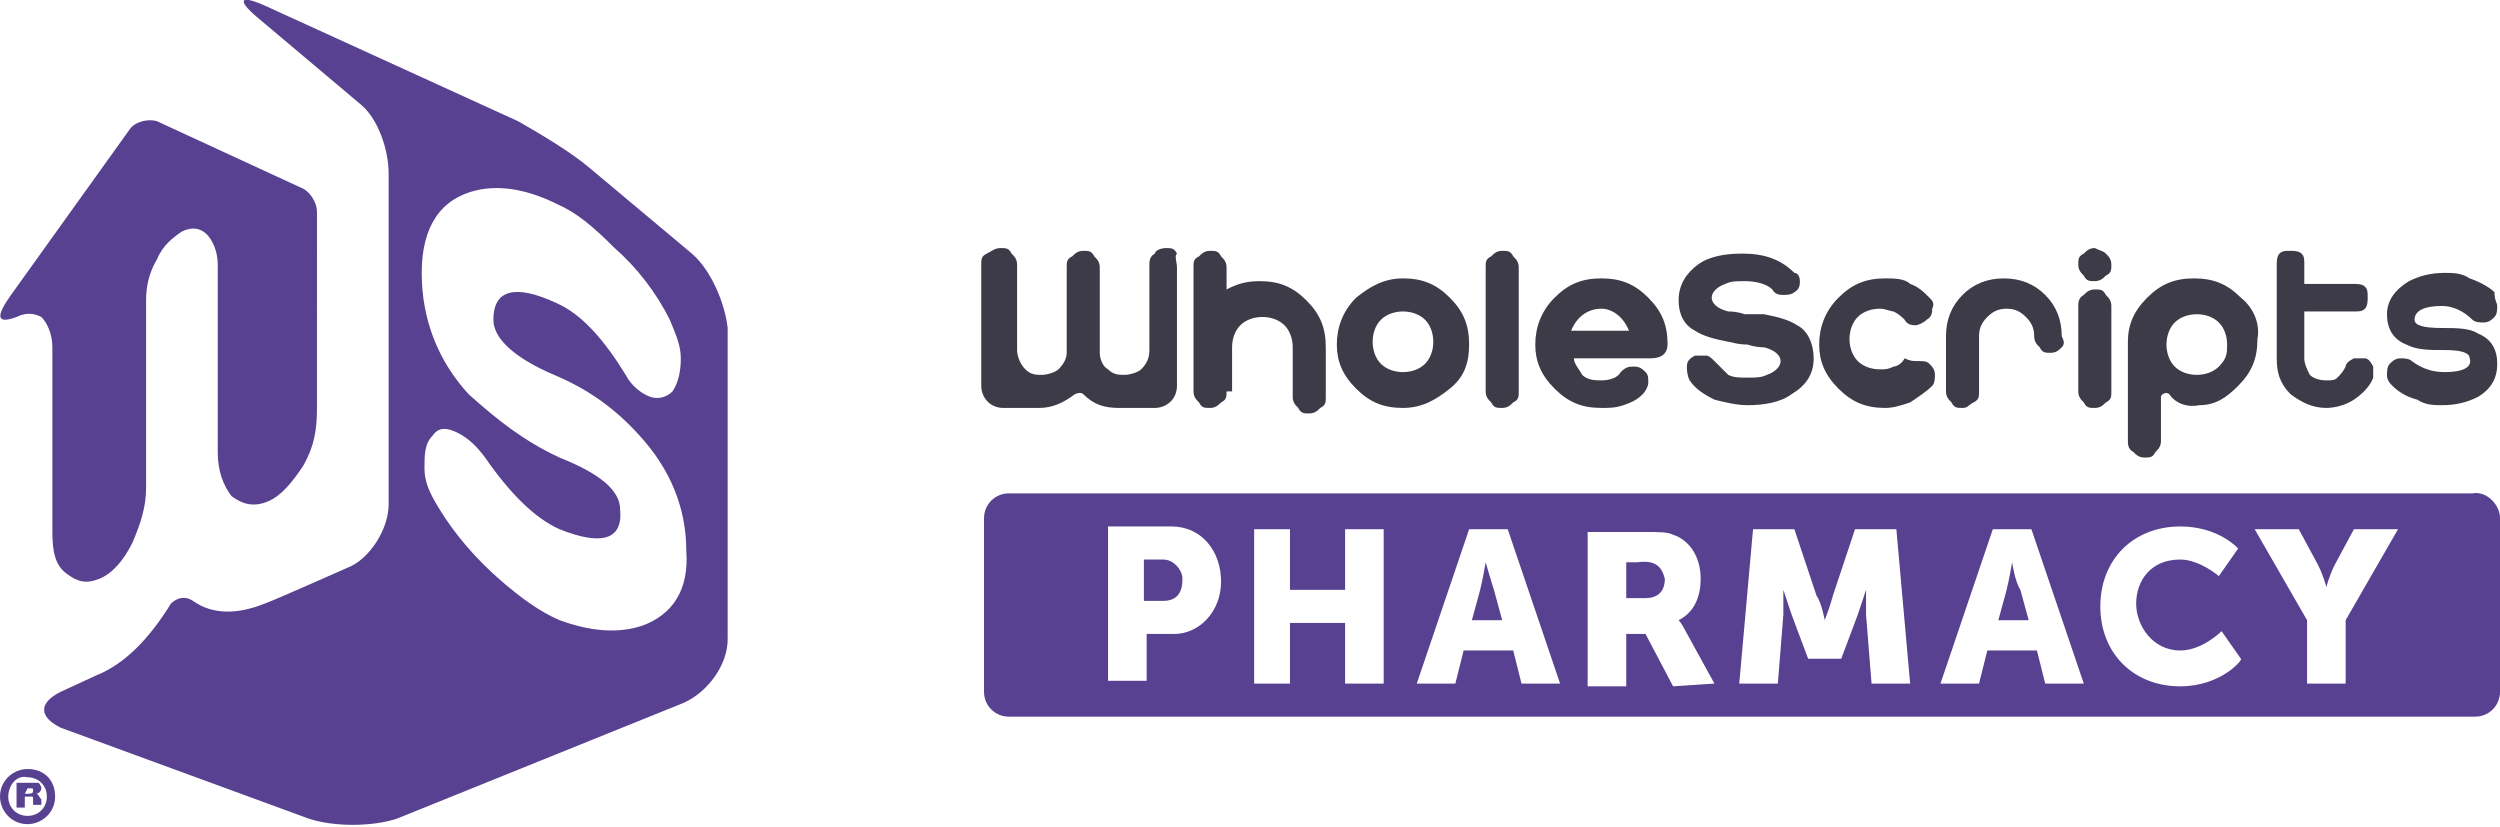 <?xml version="1.0" encoding="utf-8"?>
<!-- Generator: Adobe Illustrator 27.7.0, SVG Export Plug-In . SVG Version: 6.00 Build 0)  -->
<svg version="1.1" id="Layer_1" xmlns="http://www.w3.org/2000/svg" xmlns:xlink="http://www.w3.org/1999/xlink" x="0px" y="0px"
	 viewBox="0 0 90.7 30" style="enable-background:new 0 0 90.7 30;" xml:space="preserve">
<style type="text/css">
	.st0{clip-path:url(#SVGID_00000151534411374216902670000004886224701099973294_);}
	.st1{fill:#584191;}
	.st2{fill:#3E3B49;}
</style>
<g>
	<defs>
		<rect id="SVGID_1_" width="90.7" height="30"/>
	</defs>
	<clipPath id="SVGID_00000160156676190828082240000001059407041437638289_">
		<use xlink:href="#SVGID_1_"  style="overflow:visible;"/>
	</clipPath>
	<g style="clip-path:url(#SVGID_00000160156676190828082240000001059407041437638289_);">
		<path class="st1" d="M11.5,7.7c0-0.4-0.3-0.8-0.6-0.9L5.7,4.4c-0.3-0.1-0.8,0-1,0.3l-4.3,6c-0.5,0.7-0.6,1.1,0.2,0.8
			c0.4-0.2,0.7-0.1,0.9,0c0.2,0.2,0.4,0.6,0.4,1.1v6.7c0,0.7,0.1,1.2,0.5,1.5c0.4,0.3,0.7,0.4,1.2,0.2c0.5-0.2,0.9-0.7,1.2-1.3
			c0.3-0.7,0.5-1.3,0.5-2v-6.8c0-0.5,0.1-1,0.4-1.5c0.2-0.5,0.6-0.8,0.9-1c0.4-0.2,0.7-0.1,0.9,0.1c0.2,0.2,0.4,0.6,0.4,1.1v6.8
			c0,0.7,0.2,1.2,0.5,1.6c0.4,0.3,0.8,0.4,1.3,0.2c0.5-0.2,0.9-0.7,1.3-1.3c0.4-0.7,0.5-1.3,0.5-2.1L11.5,7.7z M25.1,9.2l-3.7-3.1
			c-0.7-0.6-1.9-1.3-2.6-1.7L9.6,0.2C8.7-0.2,8.6,0,9.3,0.6l3.8,3.2c0.6,0.5,1,1.6,1,2.5v12c0,0.9-0.7,2-1.5,2.3c0,0-2.7,1.2-3,1.3
			c-1,0.4-1.9,0.4-2.6-0.1c-0.3-0.2-0.6-0.1-0.8,0.1c-0.8,1.3-1.7,2.2-2.7,2.6l-1.3,0.6c-0.8,0.4-0.8,0.9,0,1.3l9,3.3
			c0.9,0.3,2.3,0.3,3.2,0l10.4-4.2c0.9-0.4,1.6-1.4,1.6-2.3V11.9C26.3,11,25.8,9.8,25.1,9.2z M23.3,22.7c-0.9,0.3-1.9,0.2-3-0.2
			c-0.7-0.3-1.4-0.8-2.2-1.5c-0.8-0.7-1.6-1.6-2.2-2.6c-0.3-0.5-0.5-0.9-0.5-1.4c0-0.5,0-0.9,0.3-1.2c0.2-0.3,0.5-0.3,0.9-0.1
			c0.4,0.2,0.7,0.5,1,0.9c0.9,1.3,1.8,2.2,2.7,2.6c1.5,0.6,2.3,0.4,2.2-0.7c0-0.7-0.7-1.3-2.2-1.9C19,16,18,15.2,17,14.3
			c-1.1-1.2-1.7-2.7-1.7-4.4c0-1.7,0.7-2.7,2-3c0.9-0.2,1.9,0,2.9,0.5c0.7,0.3,1.3,0.8,2.1,1.6c0.8,0.7,1.5,1.6,2,2.6
			c0.2,0.5,0.4,0.9,0.4,1.4c0,0.5-0.1,0.9-0.3,1.2c-0.2,0.2-0.5,0.3-0.8,0.2c-0.3-0.1-0.7-0.4-0.9-0.8c-0.8-1.3-1.6-2.2-2.5-2.6
			c-1.5-0.7-2.3-0.5-2.3,0.6c0,0.7,0.8,1.4,2.2,2c1.2,0.5,2.2,1.2,3.1,2.2c1.1,1.2,1.7,2.6,1.7,4.2C25,21.4,24.4,22.3,23.3,22.7z"/>
		<path class="st1" d="M2,28.9c0,0.6-0.5,1-1,1c-0.6,0-1-0.5-1-1c0-0.6,0.5-1,1-1C1.6,27.9,2,28.3,2,28.9z M0.3,28.9
			c0,0.4,0.3,0.7,0.7,0.7c0.4,0,0.7-0.3,0.7-0.7c0-0.4-0.3-0.7-0.7-0.7C0.6,28.1,0.3,28.5,0.3,28.9z M0.9,29.3H0.6v-0.9
			c0,0,0.2,0,0.4,0c0.2,0,0.3,0,0.4,0c0,0,0.1,0.1,0.1,0.2c0,0.1-0.1,0.2-0.2,0.2c0.1,0,0.1,0.1,0.2,0.2c0,0.1,0,0.2,0,0.2H1.2
			c0,0,0-0.1,0-0.2c0-0.1,0-0.1-0.1-0.1H0.9V29.3z M0.9,28.8L0.9,28.8c0.2,0,0.3,0,0.3-0.1c0-0.1,0-0.1-0.1-0.1c0,0-0.1,0-0.1,0
			L0.9,28.8z"/>
		<path class="st2" d="M81.3,10.8c-0.5-0.5-1-0.7-1.7-0.7c-0.7,0-1.2,0.2-1.7,0.7c-0.5,0.5-0.7,1-0.7,1.6v3.6c0,0.1,0,0.3,0.2,0.4
			c0.1,0.1,0.2,0.2,0.4,0.2c0.2,0,0.3,0,0.4-0.2c0.1-0.1,0.2-0.2,0.2-0.4v-1.6c0-0.1,0.2-0.2,0.3-0.1c0.2,0.3,0.6,0.5,1.1,0.4
			c0.6,0,1-0.3,1.4-0.7c0.5-0.5,0.7-1,0.7-1.7C82,11.8,81.8,11.2,81.3,10.8z M80.5,13.3c-0.2,0.2-0.5,0.3-0.8,0.3
			c-0.3,0-0.6-0.1-0.8-0.3c-0.2-0.2-0.3-0.5-0.3-0.8s0.1-0.6,0.3-0.8c0.2-0.2,0.5-0.3,0.8-0.3c0.3,0,0.6,0.1,0.8,0.3
			c0.2,0.2,0.3,0.5,0.3,0.8S80.8,13,80.5,13.3z M42.7,9.7V14c0,0.5-0.4,0.8-0.8,0.8h-1.3c-0.5,0-0.9-0.1-1.3-0.5
			c-0.1-0.1-0.3,0-0.3,0c-0.4,0.3-0.8,0.5-1.3,0.5h-1.3c-0.5,0-0.8-0.4-0.8-0.8V9.6c0-0.2,0-0.3,0.2-0.4C36,9.1,36.1,9,36.3,9
			c0.2,0,0.3,0,0.4,0.2c0.1,0.1,0.2,0.2,0.2,0.4v3.1c0,0.2,0.1,0.5,0.3,0.7c0.2,0.2,0.4,0.2,0.6,0.2s0.5-0.1,0.6-0.2
			c0.2-0.2,0.3-0.4,0.3-0.6V9.7c0-0.2,0-0.3,0.2-0.4c0.1-0.1,0.2-0.2,0.4-0.2c0.2,0,0.3,0,0.4,0.2c0.1,0.1,0.2,0.2,0.2,0.4v3.1
			c0,0.2,0.1,0.5,0.3,0.6c0.2,0.2,0.4,0.2,0.6,0.2c0.2,0,0.5-0.1,0.6-0.2c0.2-0.2,0.3-0.4,0.3-0.7V9.6c0-0.1,0-0.3,0.2-0.4
			C41.9,9.1,42.1,9,42.3,9c0.2,0,0.3,0,0.4,0.2C42.6,9.3,42.7,9.5,42.7,9.7z M44.5,14.2c0,0.2,0,0.3-0.2,0.4
			c-0.1,0.1-0.2,0.2-0.4,0.2c-0.2,0-0.3,0-0.4-0.2c-0.1-0.1-0.2-0.2-0.2-0.4V9.7c0-0.2,0-0.3,0.2-0.4c0.1-0.1,0.2-0.2,0.4-0.2
			c0.2,0,0.3,0,0.4,0.2c0.1,0.1,0.2,0.2,0.2,0.4v0.8c0.4-0.2,0.7-0.3,1.2-0.3c0.7,0,1.2,0.2,1.7,0.7c0.5,0.5,0.7,1,0.7,1.7v1.8
			c0,0.2,0,0.3-0.2,0.4c-0.1,0.1-0.2,0.2-0.4,0.2c-0.2,0-0.3,0-0.4-0.2c-0.1-0.1-0.2-0.2-0.2-0.4v-1.8c0-0.3-0.1-0.6-0.3-0.8
			c-0.2-0.2-0.5-0.3-0.8-0.3c-0.3,0-0.6,0.1-0.8,0.3c-0.2,0.2-0.3,0.5-0.3,0.8V14.2z M50.9,10.1c0.7,0,1.2,0.2,1.7,0.7
			c0.5,0.5,0.7,1,0.7,1.7c0,0.7-0.2,1.2-0.7,1.6c-0.5,0.4-1,0.7-1.7,0.7c-0.7,0-1.2-0.2-1.7-0.7c-0.5-0.5-0.7-1-0.7-1.6
			c0-0.6,0.2-1.2,0.7-1.7C49.7,10.4,50.2,10.1,50.9,10.1z M50.1,11.6c-0.2,0.2-0.3,0.5-0.3,0.8s0.1,0.6,0.3,0.8
			c0.2,0.2,0.5,0.3,0.8,0.3s0.6-0.1,0.8-0.3c0.2-0.2,0.3-0.5,0.3-0.8s-0.1-0.6-0.3-0.8c-0.2-0.2-0.5-0.3-0.8-0.3
			S50.3,11.4,50.1,11.6z M55.1,14.2c0,0.2,0,0.3-0.2,0.4c-0.1,0.1-0.2,0.2-0.4,0.2c-0.2,0-0.3,0-0.4-0.2c-0.1-0.1-0.2-0.2-0.2-0.4
			V9.7c0-0.2,0-0.3,0.2-0.4c0.1-0.1,0.2-0.2,0.4-0.2c0.2,0,0.3,0,0.4,0.2c0.1,0.1,0.2,0.2,0.2,0.4V14.2z M59.3,13.3
			c0.2,0,0.3,0.1,0.4,0.2c0.1,0.1,0.1,0.2,0.1,0.4c0,0.1-0.1,0.3-0.2,0.4c-0.2,0.2-0.4,0.3-0.7,0.4c-0.3,0.1-0.5,0.1-0.8,0.1
			c-0.7,0-1.2-0.2-1.7-0.7c-0.5-0.5-0.7-1-0.7-1.6c0-0.6,0.2-1.2,0.7-1.7c0.5-0.5,1-0.7,1.7-0.7c0.7,0,1.2,0.2,1.7,0.7
			c0.5,0.5,0.7,1,0.7,1.7c0,0.3-0.2,0.5-0.6,0.5h-2.8c0,0.2,0.2,0.4,0.3,0.6c0.2,0.2,0.5,0.2,0.7,0.2c0.3,0,0.6-0.1,0.7-0.3
			C59,13.3,59.1,13.3,59.3,13.3z M59.1,12c-0.2-0.5-0.6-0.8-1-0.8c-0.5,0-0.9,0.3-1.1,0.8H59.1z M65.3,10.2c0,0.1,0,0.3-0.2,0.4
			c-0.1,0.1-0.3,0.1-0.4,0.1c-0.1,0-0.3,0-0.4-0.2c-0.2-0.2-0.6-0.3-1-0.3c-0.3,0-0.5,0-0.7,0.1c-0.3,0.1-0.5,0.3-0.5,0.5
			c0,0.2,0.2,0.4,0.6,0.5c0.1,0,0.3,0,0.6,0.1c0.3,0,0.6,0,0.7,0c0.5,0.1,0.9,0.2,1.2,0.4c0.4,0.2,0.6,0.7,0.6,1.2
			c0,0.6-0.3,1-0.8,1.3c-0.4,0.3-1,0.4-1.6,0.4c-0.4,0-0.8-0.1-1.2-0.2c-0.4-0.2-0.7-0.4-0.9-0.7c-0.1-0.2-0.1-0.4-0.1-0.5
			c0-0.2,0.1-0.3,0.3-0.4c0.1,0,0.2,0,0.4,0c0.1,0,0.2,0.1,0.3,0.2c0.2,0.2,0.4,0.4,0.5,0.5c0.2,0.1,0.4,0.1,0.7,0.1
			c0.3,0,0.5,0,0.7-0.1c0.3-0.1,0.5-0.3,0.5-0.5c0-0.2-0.2-0.4-0.6-0.5c-0.1,0-0.3,0-0.6-0.1c-0.4,0-0.6-0.1-0.7-0.1
			c-0.5-0.1-0.9-0.2-1.2-0.4c-0.4-0.2-0.6-0.6-0.6-1.1c0-0.6,0.3-1,0.7-1.3c0.4-0.3,1-0.4,1.6-0.4c0.8,0,1.4,0.2,1.9,0.7
			C65.2,9.9,65.3,10,65.3,10.2z M69.6,13.1c0.2,0,0.3,0,0.4,0.1s0.2,0.2,0.2,0.4c0,0.1,0,0.3-0.1,0.4c-0.2,0.2-0.5,0.4-0.8,0.6
			c-0.3,0.1-0.6,0.2-0.9,0.2c-0.7,0-1.2-0.2-1.7-0.7c-0.5-0.5-0.7-1-0.7-1.6c0-0.6,0.2-1.2,0.7-1.7c0.5-0.5,1-0.7,1.7-0.7
			c0.3,0,0.7,0,0.9,0.2h0c0.3,0.1,0.5,0.3,0.7,0.5c0.1,0.1,0.2,0.2,0.1,0.4c0,0.1,0,0.3-0.2,0.4c-0.1,0.1-0.3,0.2-0.4,0.2
			c-0.1,0-0.3,0-0.4-0.2c-0.1-0.1-0.2-0.2-0.4-0.3c-0.1,0-0.3-0.1-0.5-0.1c-0.3,0-0.6,0.1-0.8,0.3c-0.2,0.2-0.3,0.5-0.3,0.8
			s0.1,0.6,0.3,0.8c0.2,0.2,0.5,0.3,0.8,0.3c0.2,0,0.3,0,0.5-0.1c0.1,0,0.3-0.1,0.4-0.3C69.3,13.1,69.4,13.1,69.6,13.1z M74.8,12.6
			c-0.1,0.1-0.2,0.2-0.4,0.2c-0.2,0-0.3,0-0.4-0.2c-0.1-0.1-0.2-0.2-0.2-0.4c0-0.3-0.1-0.5-0.3-0.7c-0.2-0.2-0.4-0.3-0.7-0.3
			s-0.5,0.1-0.7,0.3c-0.2,0.2-0.3,0.4-0.3,0.7v2c0,0.2,0,0.3-0.2,0.4s-0.2,0.2-0.4,0.2c-0.2,0-0.3,0-0.4-0.2
			c-0.1-0.1-0.2-0.2-0.2-0.4v-2c0-0.6,0.2-1.1,0.6-1.5c0.4-0.4,0.9-0.6,1.5-0.6s1.1,0.2,1.5,0.6c0.4,0.4,0.6,0.9,0.6,1.5
			C74.9,12.4,74.9,12.5,74.8,12.6z M76.4,9.2c0.1,0.1,0.2,0.2,0.2,0.4c0,0.2,0,0.3-0.2,0.4c-0.1,0.1-0.2,0.2-0.4,0.2
			c-0.2,0-0.3,0-0.4-0.2c-0.1-0.1-0.2-0.2-0.2-0.4c0-0.2,0-0.3,0.2-0.4c0.1-0.1,0.2-0.2,0.4-0.2C76.2,9.1,76.3,9.1,76.4,9.2z
			 M76.6,14.2c0,0.2,0,0.3-0.2,0.4c-0.1,0.1-0.2,0.2-0.4,0.2c-0.2,0-0.3,0-0.4-0.2c-0.1-0.1-0.2-0.2-0.2-0.4v-3.1
			c0-0.1,0-0.3,0.2-0.4c0.1-0.1,0.2-0.2,0.4-0.2c0.2,0,0.3,0,0.4,0.2c0.1,0.1,0.2,0.2,0.2,0.4V14.2z M82.6,9.6c0-0.1,0-0.3,0.1-0.4
			c0.1-0.1,0.2-0.1,0.4-0.1c0.1,0,0.3,0,0.4,0.1s0.1,0.2,0.1,0.4v0.7h1.8c0.1,0,0.3,0,0.4,0.1c0.1,0.1,0.1,0.2,0.1,0.4
			c0,0.1,0,0.3-0.1,0.4c-0.1,0.1-0.2,0.1-0.4,0.1h-1.8V13c0,0.2,0.1,0.4,0.2,0.6c0.1,0.1,0.3,0.2,0.6,0.2c0.2,0,0.3,0,0.4-0.1
			c0.1-0.1,0.2-0.2,0.3-0.4c0-0.1,0.1-0.2,0.3-0.3c0.1,0,0.3,0,0.4,0c0.1,0,0.2,0.1,0.3,0.3c0,0.1,0,0.3,0,0.4
			c-0.1,0.3-0.4,0.6-0.7,0.8c-0.3,0.2-0.7,0.3-1,0.3c-0.5,0-0.9-0.2-1.3-0.5c-0.4-0.4-0.5-0.8-0.5-1.3L82.6,9.6z M90.6,11.1
			c0,0.1,0,0.3-0.1,0.4c-0.1,0.1-0.2,0.2-0.4,0.2c-0.1,0-0.3,0-0.4-0.1c-0.3-0.3-0.7-0.5-1.1-0.5c-0.7,0-1,0.2-1,0.5
			c0,0.2,0.3,0.3,1,0.3c0.5,0,1,0,1.3,0.2c0.5,0.2,0.7,0.6,0.7,1.1s-0.2,0.9-0.7,1.2c-0.4,0.2-0.8,0.3-1.3,0.3c-0.3,0-0.6,0-0.9-0.2
			c-0.4-0.1-0.7-0.3-0.9-0.5c-0.1-0.1-0.2-0.2-0.2-0.4c0-0.1,0-0.3,0.1-0.4c0.1-0.1,0.2-0.2,0.4-0.2c0.1,0,0.3,0,0.4,0.1
			c0.4,0.3,0.8,0.4,1.2,0.4c0.7,0,1-0.2,0.9-0.5c0-0.2-0.3-0.3-0.9-0.3c-0.6,0-1,0-1.4-0.2c-0.5-0.2-0.7-0.6-0.7-1.1
			c0-0.5,0.3-0.9,0.8-1.2c0.4-0.2,0.8-0.3,1.3-0.3c0.3,0,0.6,0,0.9,0.2c0.3,0.1,0.7,0.3,0.9,0.5C90.5,10.9,90.6,11,90.6,11.1z"/>
		<path class="st1" d="M54.2,21.4l0.3,1.1h-1.1l0.3-1.1c0.1-0.4,0.2-1,0.2-1S54.1,21.1,54.2,21.4z M59.4,20.4H59v1.3h0.7
			c0.4,0,0.7-0.2,0.7-0.7C60.3,20.6,60.1,20.3,59.4,20.4z M73,20.4c0,0-0.1,0.6-0.2,1l-0.3,1.1h1.1l-0.3-1.1
			C73.1,21.1,73,20.4,73,20.4z M42.2,20.3h-0.7v1.5h0.7c0.5,0,0.7-0.3,0.7-0.8C42.9,20.7,42.6,20.3,42.2,20.3z M90.7,18.8v6.3
			c0,0.5-0.4,0.9-0.9,0.9H36.6c-0.5,0-0.9-0.4-0.9-0.9v-6.3c0-0.5,0.4-0.9,0.9-0.9h53.1C90.2,17.8,90.7,18.3,90.7,18.8z M44.3,21.1
			c0-1.1-0.7-2-1.8-2h-2.3v5.6h1.4V23h1C43.5,23,44.3,22.2,44.3,21.1z M50.2,19.2h-1.4v2.2h-2v-2.2h-1.3v5.6h1.3v-2.2h2v2.2h1.4
			V19.2z M56.6,24.8l-1.9-5.6h-1.4l-1.9,5.6h1.4l0.3-1.2h1.8l0.3,1.2H56.6z M62.2,24.8l-1.1-2c-0.1-0.2-0.2-0.3-0.2-0.3
			c0.6-0.3,0.8-0.9,0.8-1.5c0-0.8-0.4-1.4-1-1.6c-0.2-0.1-0.5-0.1-1.1-0.1h-2v5.6H59v-1.9h0.7l1,1.9L62.2,24.8L62.2,24.8z
			 M69.3,24.8l-0.5-5.6h-1.5l-0.8,2.4c-0.1,0.4-0.3,0.9-0.3,0.9s-0.1-0.6-0.3-0.9l-0.8-2.4h-1.5l-0.5,5.6h1.4l0.2-2.5
			c0-0.4,0-0.9,0-0.9s0.2,0.6,0.3,0.9l0.6,1.6h1.2l0.6-1.6c0.1-0.3,0.3-0.9,0.3-0.9s0,0.5,0,0.9l0.2,2.5H69.3z M75.6,24.8l-1.9-5.6
			h-1.4l-1.9,5.6h1.4l0.3-1.2h1.8l0.3,1.2H75.6z M81.3,23.9l-0.7-1c0,0-0.7,0.7-1.5,0.7c-1,0-1.6-0.9-1.6-1.7c0-0.8,0.5-1.6,1.6-1.6
			c0.7,0,1.4,0.6,1.4,0.6l0.7-1c0,0-0.7-0.8-2.1-0.8c-1.7,0-2.9,1.2-2.9,2.9c0,1.7,1.2,2.9,2.9,2.9C80.6,24.9,81.4,23.9,81.3,23.9z
			 M87,19.2h-1.6l-0.7,1.3c-0.2,0.4-0.3,0.8-0.3,0.8s-0.1-0.4-0.3-0.8l-0.7-1.3h-1.6l1.9,3.3v2.3h1.4v-2.3L87,19.2z"/>
	</g>
</g>
</svg>
